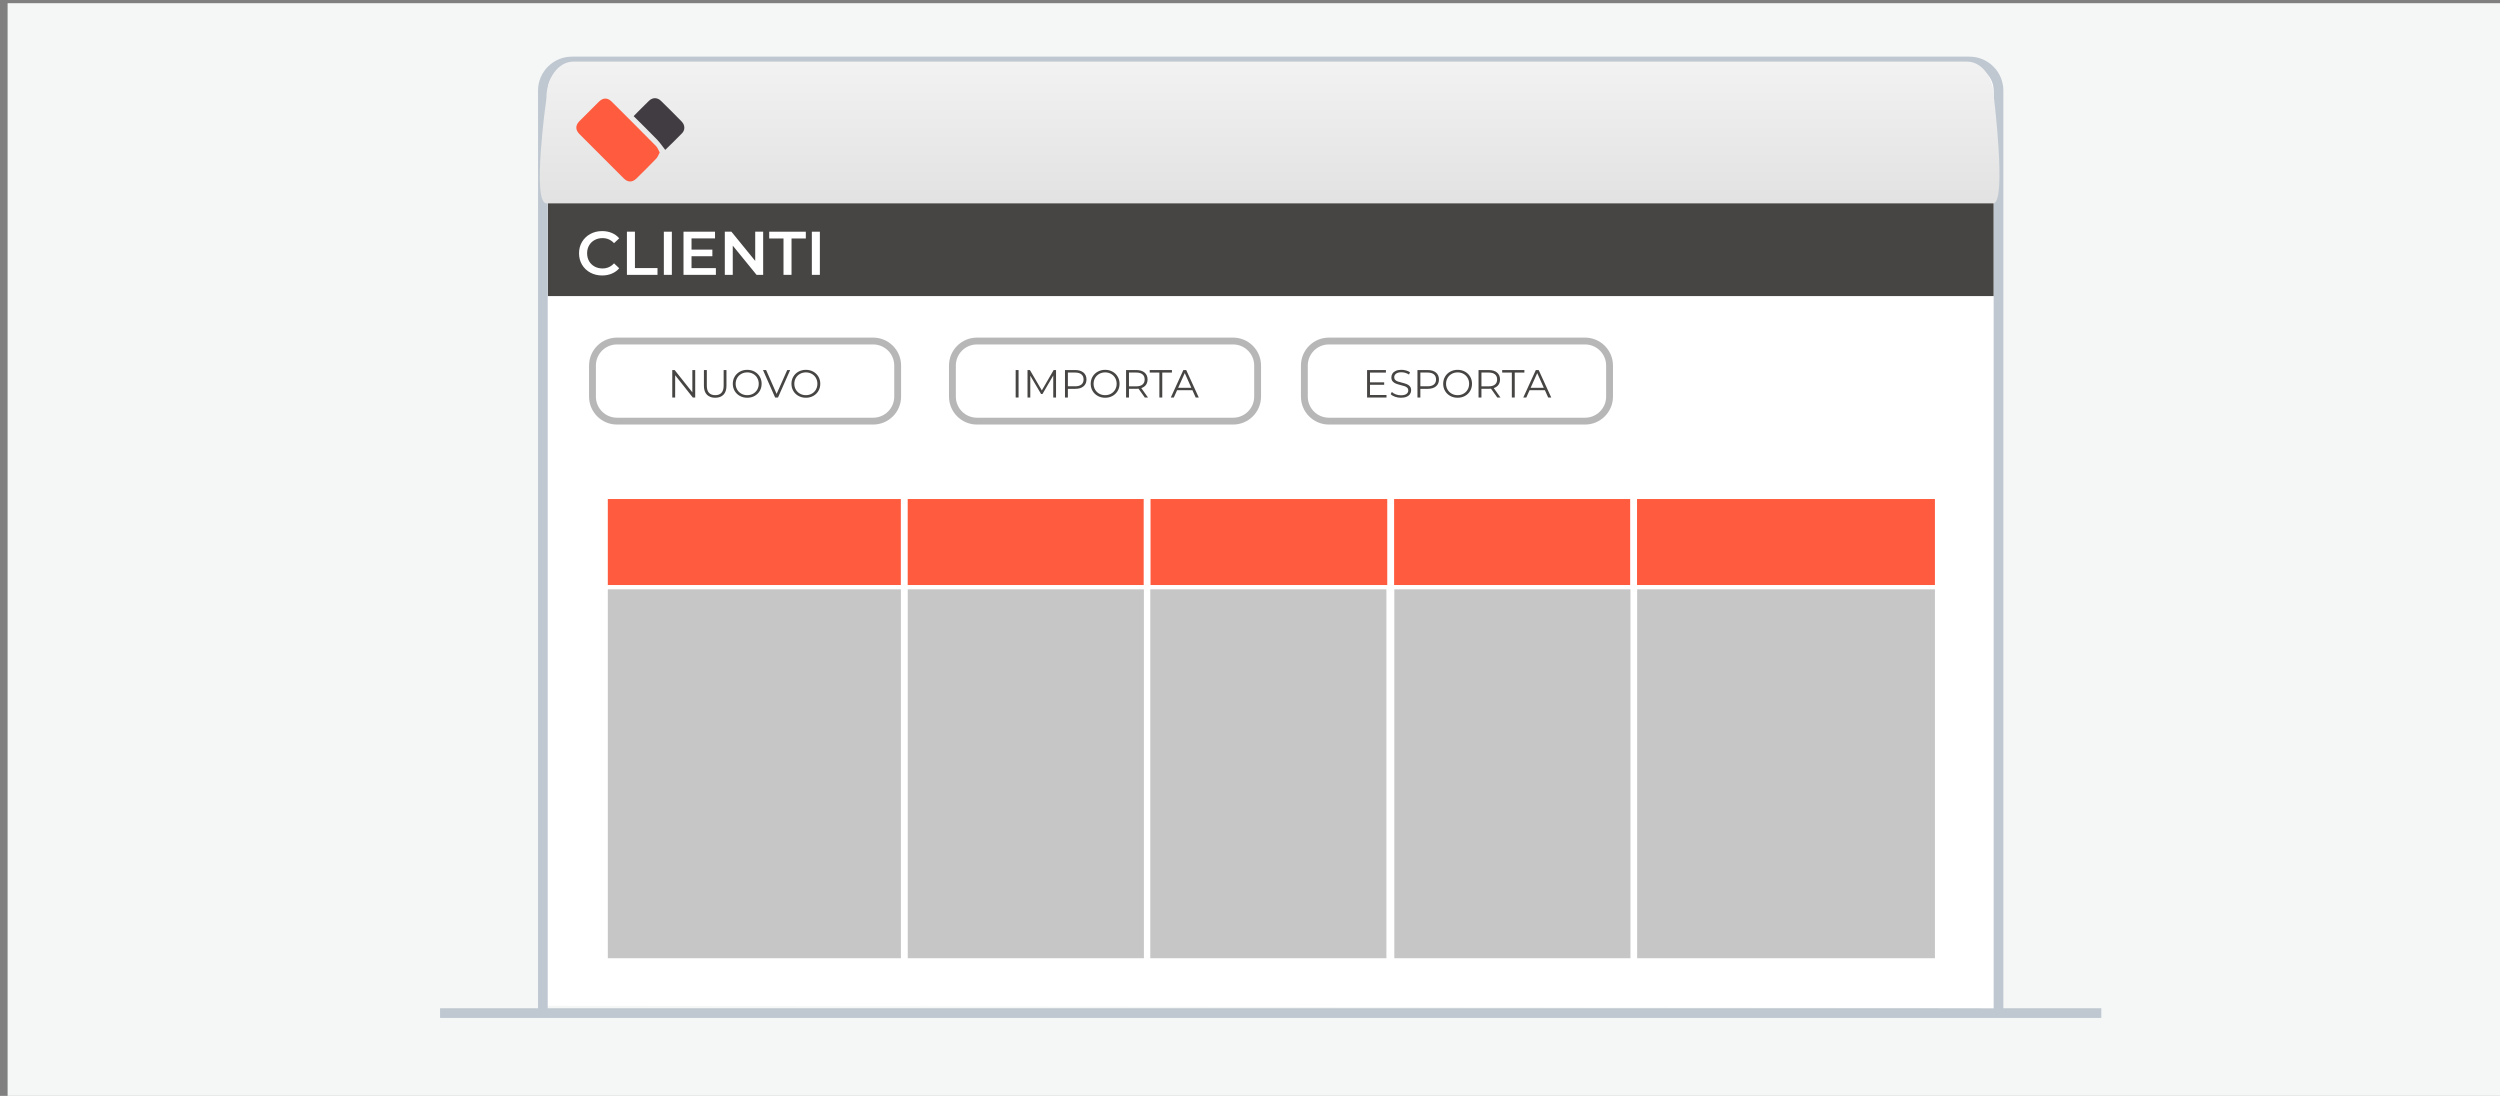 <?xml version="1.0" encoding="utf-8"?>
<!-- Generator: Adobe Illustrator 16.0.0, SVG Export Plug-In . SVG Version: 6.00 Build 0)  -->
<!DOCTYPE svg PUBLIC "-//W3C//DTD SVG 1.1//EN" "http://www.w3.org/Graphics/SVG/1.1/DTD/svg11.dtd">
<svg version="1.1" id="Livello_1" xmlns="http://www.w3.org/2000/svg" xmlns:xlink="http://www.w3.org/1999/xlink" x="0px" y="0px"
	 width="365px" height="160px" viewBox="2831.001 -199.5 365 160" enable-background="new 2831.001 -199.5 365 160"
	 xml:space="preserve">
<rect x="2831.001" y="-199.5" width="365" height="160" fill="#808080" stroke="none"/>
<rect x="2832.112" y="-199.031" fill="#F5F7F7" width="365" height="160"/>
<g>
	<path id="Line_14_" fill="none" stroke="#BFC8D1" stroke-width="1.417" stroke-linecap="square" d="M2895.958-51.59h241.127"/>
	<g>
		<path id="path-3_12_" fill="#FFFFFF" stroke="#BFC8D1" stroke-width="1.417" stroke-linecap="square" d="M2910.261-52.654
			v-133.618c0-2.349,1.902-4.251,4.25-4.251h204.023c2.346,0,4.25,1.902,4.25,4.251v133.959"/>
	</g>
</g>
<linearGradient id="SVGID_1_" gradientUnits="userSpaceOnUse" x1="3016.367" y1="-190.503" x2="3016.367" y2="-169.813">
	<stop  offset="0" style="stop-color:#F2F2F2"/>
	<stop  offset="1" style="stop-color:#E2E2E2"/>
</linearGradient>
<path fill="url(#SVGID_1_)" d="M3122.128-169.813h-211.352c-2.166,0,0-15.332,0-15.332c0-2.96,1.756-5.358,3.922-5.358h203.508
	c2.166,0,3.922,2.398,3.922,5.358C3122.128-185.145,3123.913-170.476,3122.128-169.813z"/>
<g>
	<path fill-rule="evenodd" clip-rule="evenodd" fill="#FF5B3E" d="M2927.319-177.228c-0.188,0.34-0.287,0.653-0.49,0.865
		c-0.949,0.989-1.92,1.956-2.9,2.916c-0.604,0.592-1.252,0.597-1.855-0.003c-2.168-2.155-4.328-4.318-6.482-6.486
		c-0.596-0.602-0.596-1.259-0.01-1.857c0.947-0.966,1.904-1.922,2.869-2.869c0.605-0.594,1.26-0.595,1.855-0.001
		c2.168,2.157,4.332,4.316,6.477,6.493C2927.021-177.93,2927.134-177.564,2927.319-177.228z"/>
	<path fill-rule="evenodd" clip-rule="evenodd" fill="#413C41" d="M2923.511-182.545c0.785-0.786,1.5-1.533,2.25-2.246
		c0.529-0.504,1.215-0.497,1.742,0.017c1.02,0.989,2.025,1.996,3.018,3.015c0.496,0.51,0.535,1.213,0.061,1.71
		c-0.82,0.86-1.688,1.678-2.457,2.434c-0.393-0.499-0.75-1.044-1.195-1.508C2925.821-180.272,2924.675-181.384,2923.511-182.545z"/>
</g>
<rect x="2911" y="-169.813" fill="#474544" width="211.064" height="13.541"/>
<g>
	<g>
		<path fill="#FFFFFF" d="M2917.182-159.7c-0.514-0.279-0.916-0.665-1.207-1.157c-0.291-0.491-0.436-1.047-0.436-1.665
			c0-0.617,0.146-1.173,0.441-1.665c0.293-0.491,0.697-0.877,1.211-1.156c0.512-0.279,1.086-0.418,1.723-0.418
			c0.516,0,0.986,0.09,1.412,0.27c0.428,0.18,0.787,0.441,1.08,0.783l-0.756,0.711c-0.455-0.492-1.016-0.738-1.682-0.738
			c-0.434,0-0.82,0.095-1.162,0.284c-0.342,0.188-0.609,0.451-0.801,0.787s-0.287,0.717-0.287,1.143
			c0,0.427,0.096,0.808,0.287,1.144s0.459,0.599,0.801,0.787c0.342,0.189,0.729,0.284,1.162,0.284c0.666,0,1.227-0.249,1.682-0.747
			l0.756,0.72c-0.293,0.342-0.654,0.603-1.084,0.783c-0.43,0.18-0.9,0.27-1.418,0.27
			C2918.27-159.282,2917.695-159.422,2917.182-159.7z"/>
		<path fill="#FFFFFF" d="M2922.531-165.672h1.17v5.31h3.295v0.99h-4.465V-165.672z"/>
		<path fill="#FFFFFF" d="M2927.922-165.672h1.17v6.3h-1.17V-165.672z"/>
		<path fill="#FFFFFF" d="M2935.52-160.354v0.981h-4.727v-6.3h4.6v0.98h-3.43v1.639h3.043v0.963h-3.043v1.736H2935.52z"/>
		<path fill="#FFFFFF" d="M2942.422-165.672v6.3h-0.963l-3.475-4.266v4.266h-1.16v-6.3h0.963l3.475,4.266v-4.266H2942.422z"/>
		<path fill="#FFFFFF" d="M2945.393-164.682h-2.088v-0.99h5.346v0.99h-2.088v5.31h-1.17V-164.682z"/>
		<path fill="#FFFFFF" d="M2949.531-165.672h1.17v6.3h-1.17V-165.672z"/>
	</g>
</g>
<path fill="#FFFFFF" stroke="#B7B7B7" d="M3065.996-141.595c0,1.977-1.603,3.58-3.58,3.58h-37.398c-1.978,0-3.58-1.603-3.58-3.58
	v-4.535c0-1.978,1.603-3.58,3.58-3.58h37.398c1.978,0,3.58,1.603,3.58,3.58V-141.595z"/>
<g>
	<path fill="#474544" d="M3033.43-141.829v0.367h-2.835v-4.01h2.749v0.367h-2.325v1.426h2.073v0.361h-2.073v1.489H3033.43z"/>
	<path fill="#474544" d="M3034.676-141.571c-0.273-0.095-0.484-0.221-0.633-0.378l0.166-0.327c0.145,0.146,0.338,0.263,0.578,0.353
		c0.241,0.09,0.489,0.134,0.745,0.134c0.358,0,0.628-0.066,0.808-0.197c0.179-0.132,0.269-0.303,0.269-0.513
		c0-0.161-0.048-0.289-0.146-0.384c-0.098-0.096-0.217-0.169-0.358-0.221c-0.141-0.051-0.338-0.108-0.59-0.169
		c-0.302-0.076-0.542-0.15-0.722-0.221c-0.18-0.07-0.333-0.178-0.461-0.323s-0.192-0.342-0.192-0.59
		c0-0.202,0.054-0.386,0.161-0.553c0.106-0.166,0.271-0.298,0.492-0.398c0.222-0.099,0.496-0.149,0.825-0.149
		c0.229,0,0.453,0.032,0.673,0.095s0.409,0.15,0.569,0.26l-0.143,0.338c-0.168-0.11-0.348-0.193-0.539-0.249
		c-0.19-0.055-0.378-0.083-0.561-0.083c-0.352,0-0.616,0.068-0.794,0.204c-0.178,0.135-0.266,0.31-0.266,0.524
		c0,0.16,0.048,0.289,0.146,0.387c0.098,0.097,0.22,0.172,0.367,0.223c0.146,0.052,0.344,0.108,0.593,0.169
		c0.294,0.073,0.531,0.145,0.713,0.215c0.182,0.071,0.335,0.178,0.461,0.321s0.189,0.337,0.189,0.582
		c0,0.202-0.055,0.387-0.164,0.553c-0.108,0.166-0.275,0.298-0.501,0.395c-0.226,0.098-0.502,0.146-0.83,0.146
		C3035.234-141.428,3034.948-141.475,3034.676-141.571z"/>
	<path fill="#474544" d="M3040.652-145.105c0.29,0.245,0.436,0.581,0.436,1.008s-0.146,0.763-0.436,1.005
		c-0.29,0.242-0.691,0.363-1.203,0.363h-1.076v1.266h-0.424v-4.01h1.5C3039.961-145.472,3040.362-145.349,3040.652-145.105z
		 M3040.349-143.361c0.21-0.174,0.315-0.419,0.315-0.736c0-0.325-0.105-0.574-0.315-0.748s-0.514-0.261-0.91-0.261h-1.065v2.005
		h1.065C3039.835-143.1,3040.139-143.187,3040.349-143.361z"/>
	<path fill="#474544" d="M3042.734-141.694c-0.323-0.178-0.575-0.421-0.756-0.73c-0.182-0.309-0.272-0.657-0.272-1.042
		s0.091-0.733,0.272-1.042c0.181-0.309,0.433-0.553,0.756-0.73c0.322-0.178,0.683-0.267,1.079-0.267
		c0.397,0,0.756,0.088,1.074,0.264c0.319,0.175,0.57,0.419,0.754,0.73c0.183,0.312,0.274,0.66,0.274,1.045s-0.092,0.734-0.274,1.045
		c-0.184,0.312-0.435,0.555-0.754,0.73c-0.318,0.176-0.677,0.263-1.074,0.263C3043.417-141.428,3043.057-141.516,3042.734-141.694z
		 M3044.673-142.021c0.256-0.143,0.456-0.342,0.602-0.596s0.218-0.537,0.218-0.851c0-0.313-0.072-0.597-0.218-0.851
		s-0.346-0.453-0.602-0.596s-0.542-0.215-0.859-0.215c-0.316,0-0.604,0.072-0.861,0.215s-0.461,0.342-0.607,0.596
		c-0.147,0.254-0.221,0.538-0.221,0.851c0,0.313,0.073,0.597,0.221,0.851c0.146,0.254,0.35,0.453,0.607,0.596
		c0.258,0.144,0.545,0.215,0.861,0.215C3044.131-141.806,3044.417-141.877,3044.673-142.021z"/>
	<path fill="#474544" d="M3049.604-141.462l-0.916-1.289c-0.104,0.011-0.21,0.017-0.321,0.017h-1.076v1.271h-0.424v-4.01h1.5
		c0.512,0,0.913,0.123,1.203,0.367c0.29,0.245,0.436,0.581,0.436,1.008c0,0.313-0.079,0.578-0.238,0.793
		c-0.158,0.215-0.385,0.371-0.679,0.467l0.979,1.375H3049.604z M3049.267-143.358c0.21-0.176,0.315-0.422,0.315-0.739
		c0-0.325-0.105-0.574-0.315-0.748s-0.514-0.261-0.91-0.261h-1.065v2.011h1.065C3048.753-143.094,3049.057-143.182,3049.267-143.358
		z"/>
	<path fill="#474544" d="M3051.729-145.105h-1.409v-0.367h3.242v0.367h-1.409v3.643h-0.424V-145.105z"/>
	<path fill="#474544" d="M3056.554-142.533h-2.234l-0.481,1.071h-0.44l1.833-4.01h0.418l1.833,4.01h-0.447L3056.554-142.533z
		 M3056.398-142.877l-0.962-2.153l-0.963,2.153H3056.398z"/>
</g>
<path fill="#FFFFFF" stroke="#B7B7B7" d="M3014.612-141.595c0,1.977-1.603,3.58-3.58,3.58h-37.398c-1.978,0-3.58-1.603-3.58-3.58
	v-4.535c0-1.978,1.603-3.58,3.58-3.58h37.398c1.978,0,3.58,1.603,3.58,3.58V-141.595z"/>
<g>
	<path fill="#474544" d="M2979.288-145.472h0.424v4.01h-0.424V-145.472z"/>
	<path fill="#474544" d="M2985.182-145.472v4.01h-0.407v-3.208l-1.575,2.698h-0.2l-1.575-2.681v3.19h-0.406v-4.01h0.349l1.742,2.973
		l1.724-2.973H2985.182z"/>
	<path fill="#474544" d="M2989.191-145.105c0.29,0.245,0.436,0.581,0.436,1.008s-0.146,0.763-0.436,1.005
		c-0.29,0.242-0.691,0.363-1.203,0.363h-1.076v1.266h-0.424v-4.01h1.5C2988.5-145.472,2988.901-145.349,2989.191-145.105z
		 M2988.888-143.361c0.21-0.174,0.315-0.419,0.315-0.736c0-0.325-0.105-0.574-0.315-0.748s-0.514-0.261-0.91-0.261h-1.065v2.005
		h1.065C2988.374-143.1,2988.678-143.187,2988.888-143.361z"/>
	<path fill="#474544" d="M2991.273-141.694c-0.323-0.178-0.575-0.421-0.756-0.73c-0.182-0.309-0.272-0.657-0.272-1.042
		s0.091-0.733,0.272-1.042c0.181-0.309,0.433-0.553,0.756-0.73c0.322-0.178,0.683-0.267,1.079-0.267
		c0.397,0,0.756,0.088,1.074,0.264c0.319,0.175,0.57,0.419,0.754,0.73c0.183,0.312,0.274,0.66,0.274,1.045s-0.092,0.734-0.274,1.045
		c-0.184,0.312-0.435,0.555-0.754,0.73c-0.318,0.176-0.677,0.263-1.074,0.263C2991.956-141.428,2991.596-141.516,2991.273-141.694z
		 M2993.212-142.021c0.256-0.143,0.456-0.342,0.602-0.596s0.218-0.537,0.218-0.851c0-0.313-0.072-0.597-0.218-0.851
		s-0.346-0.453-0.602-0.596s-0.542-0.215-0.859-0.215c-0.316,0-0.604,0.072-0.861,0.215s-0.461,0.342-0.607,0.596
		c-0.147,0.254-0.221,0.538-0.221,0.851c0,0.313,0.073,0.597,0.221,0.851c0.146,0.254,0.35,0.453,0.607,0.596
		c0.258,0.144,0.545,0.215,0.861,0.215C2992.67-141.806,2992.956-141.877,2993.212-142.021z"/>
	<path fill="#474544" d="M2998.144-141.462l-0.916-1.289c-0.104,0.011-0.21,0.017-0.321,0.017h-1.076v1.271h-0.424v-4.01h1.5
		c0.512,0,0.913,0.123,1.203,0.367c0.29,0.245,0.436,0.581,0.436,1.008c0,0.313-0.079,0.578-0.238,0.793
		c-0.158,0.215-0.385,0.371-0.679,0.467l0.979,1.375H2998.144z M2997.806-143.358c0.21-0.176,0.315-0.422,0.315-0.739
		c0-0.325-0.105-0.574-0.315-0.748s-0.514-0.261-0.91-0.261h-1.065v2.011h1.065C2997.292-143.094,2997.596-143.182,2997.806-143.358
		z"/>
	<path fill="#474544" d="M3000.269-145.105h-1.409v-0.367h3.242v0.367h-1.409v3.643h-0.424V-145.105z"/>
	<path fill="#474544" d="M3005.092-142.533h-2.234l-0.481,1.071h-0.44l1.833-4.01h0.418l1.833,4.01h-0.447L3005.092-142.533z
		 M3004.937-142.877l-0.962-2.153l-0.963,2.153H3004.937z"/>
</g>
<path fill="#FFFFFF" stroke="#B7B7B7" d="M2962.06-141.595c0,1.977-1.604,3.58-3.58,3.58h-37.398c-1.979,0-3.58-1.603-3.58-3.58
	v-4.535c0-1.978,1.602-3.58,3.58-3.58h37.398c1.977,0,3.58,1.603,3.58,3.58V-141.595z"/>
<g>
	<path fill="#474544" d="M2932.502-145.472v4.01h-0.35l-2.577-3.253v3.253h-0.424v-4.01h0.349l2.584,3.254v-3.254H2932.502z"/>
	<path fill="#474544" d="M2934.208-141.875c-0.29-0.298-0.436-0.731-0.436-1.3v-2.297h0.425v2.28c0,0.466,0.104,0.813,0.314,1.042
		c0.21,0.229,0.514,0.344,0.911,0.344c0.4,0,0.706-0.114,0.916-0.344c0.21-0.229,0.315-0.576,0.315-1.042v-2.28h0.412v2.297
		c0,0.569-0.145,1.002-0.433,1.3s-0.692,0.447-1.211,0.447C2934.903-141.428,2934.498-141.577,2934.208-141.875z"/>
	<path fill="#474544" d="M2939.018-141.694c-0.323-0.178-0.575-0.421-0.756-0.73c-0.182-0.309-0.272-0.657-0.272-1.042
		s0.091-0.733,0.272-1.042c0.181-0.309,0.433-0.553,0.756-0.73c0.322-0.178,0.683-0.267,1.079-0.267
		c0.397,0,0.756,0.088,1.074,0.264c0.319,0.175,0.57,0.419,0.754,0.73c0.183,0.312,0.274,0.66,0.274,1.045s-0.092,0.734-0.274,1.045
		c-0.184,0.312-0.435,0.555-0.754,0.73c-0.318,0.176-0.677,0.263-1.074,0.263C2939.7-141.428,2939.34-141.516,2939.018-141.694z
		 M2940.956-142.021c0.256-0.143,0.456-0.342,0.602-0.596s0.218-0.537,0.218-0.851c0-0.313-0.072-0.597-0.218-0.851
		s-0.346-0.453-0.602-0.596s-0.542-0.215-0.859-0.215c-0.316,0-0.604,0.072-0.861,0.215s-0.461,0.342-0.607,0.596
		c-0.147,0.254-0.221,0.538-0.221,0.851c0,0.313,0.073,0.597,0.221,0.851c0.146,0.254,0.35,0.453,0.607,0.596
		c0.258,0.144,0.545,0.215,0.861,0.215C2940.414-141.806,2940.7-141.877,2940.956-142.021z"/>
	<path fill="#474544" d="M2946.363-145.472l-1.775,4.01h-0.418l-1.775-4.01h0.458l1.535,3.483l1.546-3.483H2946.363z"/>
	<path fill="#474544" d="M2947.581-141.694c-0.323-0.178-0.575-0.421-0.756-0.73c-0.182-0.309-0.272-0.657-0.272-1.042
		s0.091-0.733,0.272-1.042c0.181-0.309,0.433-0.553,0.756-0.73c0.322-0.178,0.683-0.267,1.079-0.267
		c0.397,0,0.756,0.088,1.074,0.264c0.319,0.175,0.57,0.419,0.754,0.73c0.183,0.312,0.274,0.66,0.274,1.045s-0.092,0.734-0.274,1.045
		c-0.184,0.312-0.435,0.555-0.754,0.73c-0.318,0.176-0.677,0.263-1.074,0.263C2948.264-141.428,2947.903-141.516,2947.581-141.694z
		 M2949.52-142.021c0.256-0.143,0.456-0.342,0.602-0.596s0.218-0.537,0.218-0.851c0-0.313-0.072-0.597-0.218-0.851
		s-0.346-0.453-0.602-0.596s-0.542-0.215-0.859-0.215c-0.316,0-0.604,0.072-0.861,0.215s-0.461,0.342-0.607,0.596
		c-0.147,0.254-0.221,0.538-0.221,0.851c0,0.313,0.073,0.597,0.221,0.851c0.146,0.254,0.35,0.453,0.607,0.596
		c0.258,0.144,0.545,0.215,0.861,0.215C2948.978-141.806,2949.264-141.877,2949.52-142.021z"/>
</g>
<g>
	<rect x="2919.743" y="-113.456" fill="#C7C6C6" width="42.79" height="53.858"/>
	<rect x="2963.533" y="-113.456" fill="#C7C6C6" width="34.475" height="53.858"/>
	<rect x="2998.942" y="-113.456" fill="#C7C6C6" width="34.475" height="53.858"/>
	<rect x="3034.572" y="-113.456" fill="#C7C6C6" width="34.475" height="53.858"/>
	<rect x="3070.023" y="-113.456" fill="#C7C6C6" width="43.478" height="53.858"/>
	<rect x="2919.743" y="-126.643" fill="#FF5B3E" width="193.758" height="12.556"/>
	<line fill="none" stroke="#FFFFFF" stroke-miterlimit="10" x1="2963.025" y1="-114.087" x2="2963.025" y2="-126.643"/>
	<line fill="none" stroke="#FFFFFF" stroke-miterlimit="10" x1="2998.479" y1="-114.087" x2="2998.479" y2="-126.643"/>
	<line fill="none" stroke="#FFFFFF" stroke-miterlimit="10" x1="3034.04" y1="-114.087" x2="3034.04" y2="-126.643"/>
	<line fill="none" stroke="#FFFFFF" stroke-miterlimit="10" x1="3069.506" y1="-114.087" x2="3069.506" y2="-126.643"/>
</g>
</svg>
